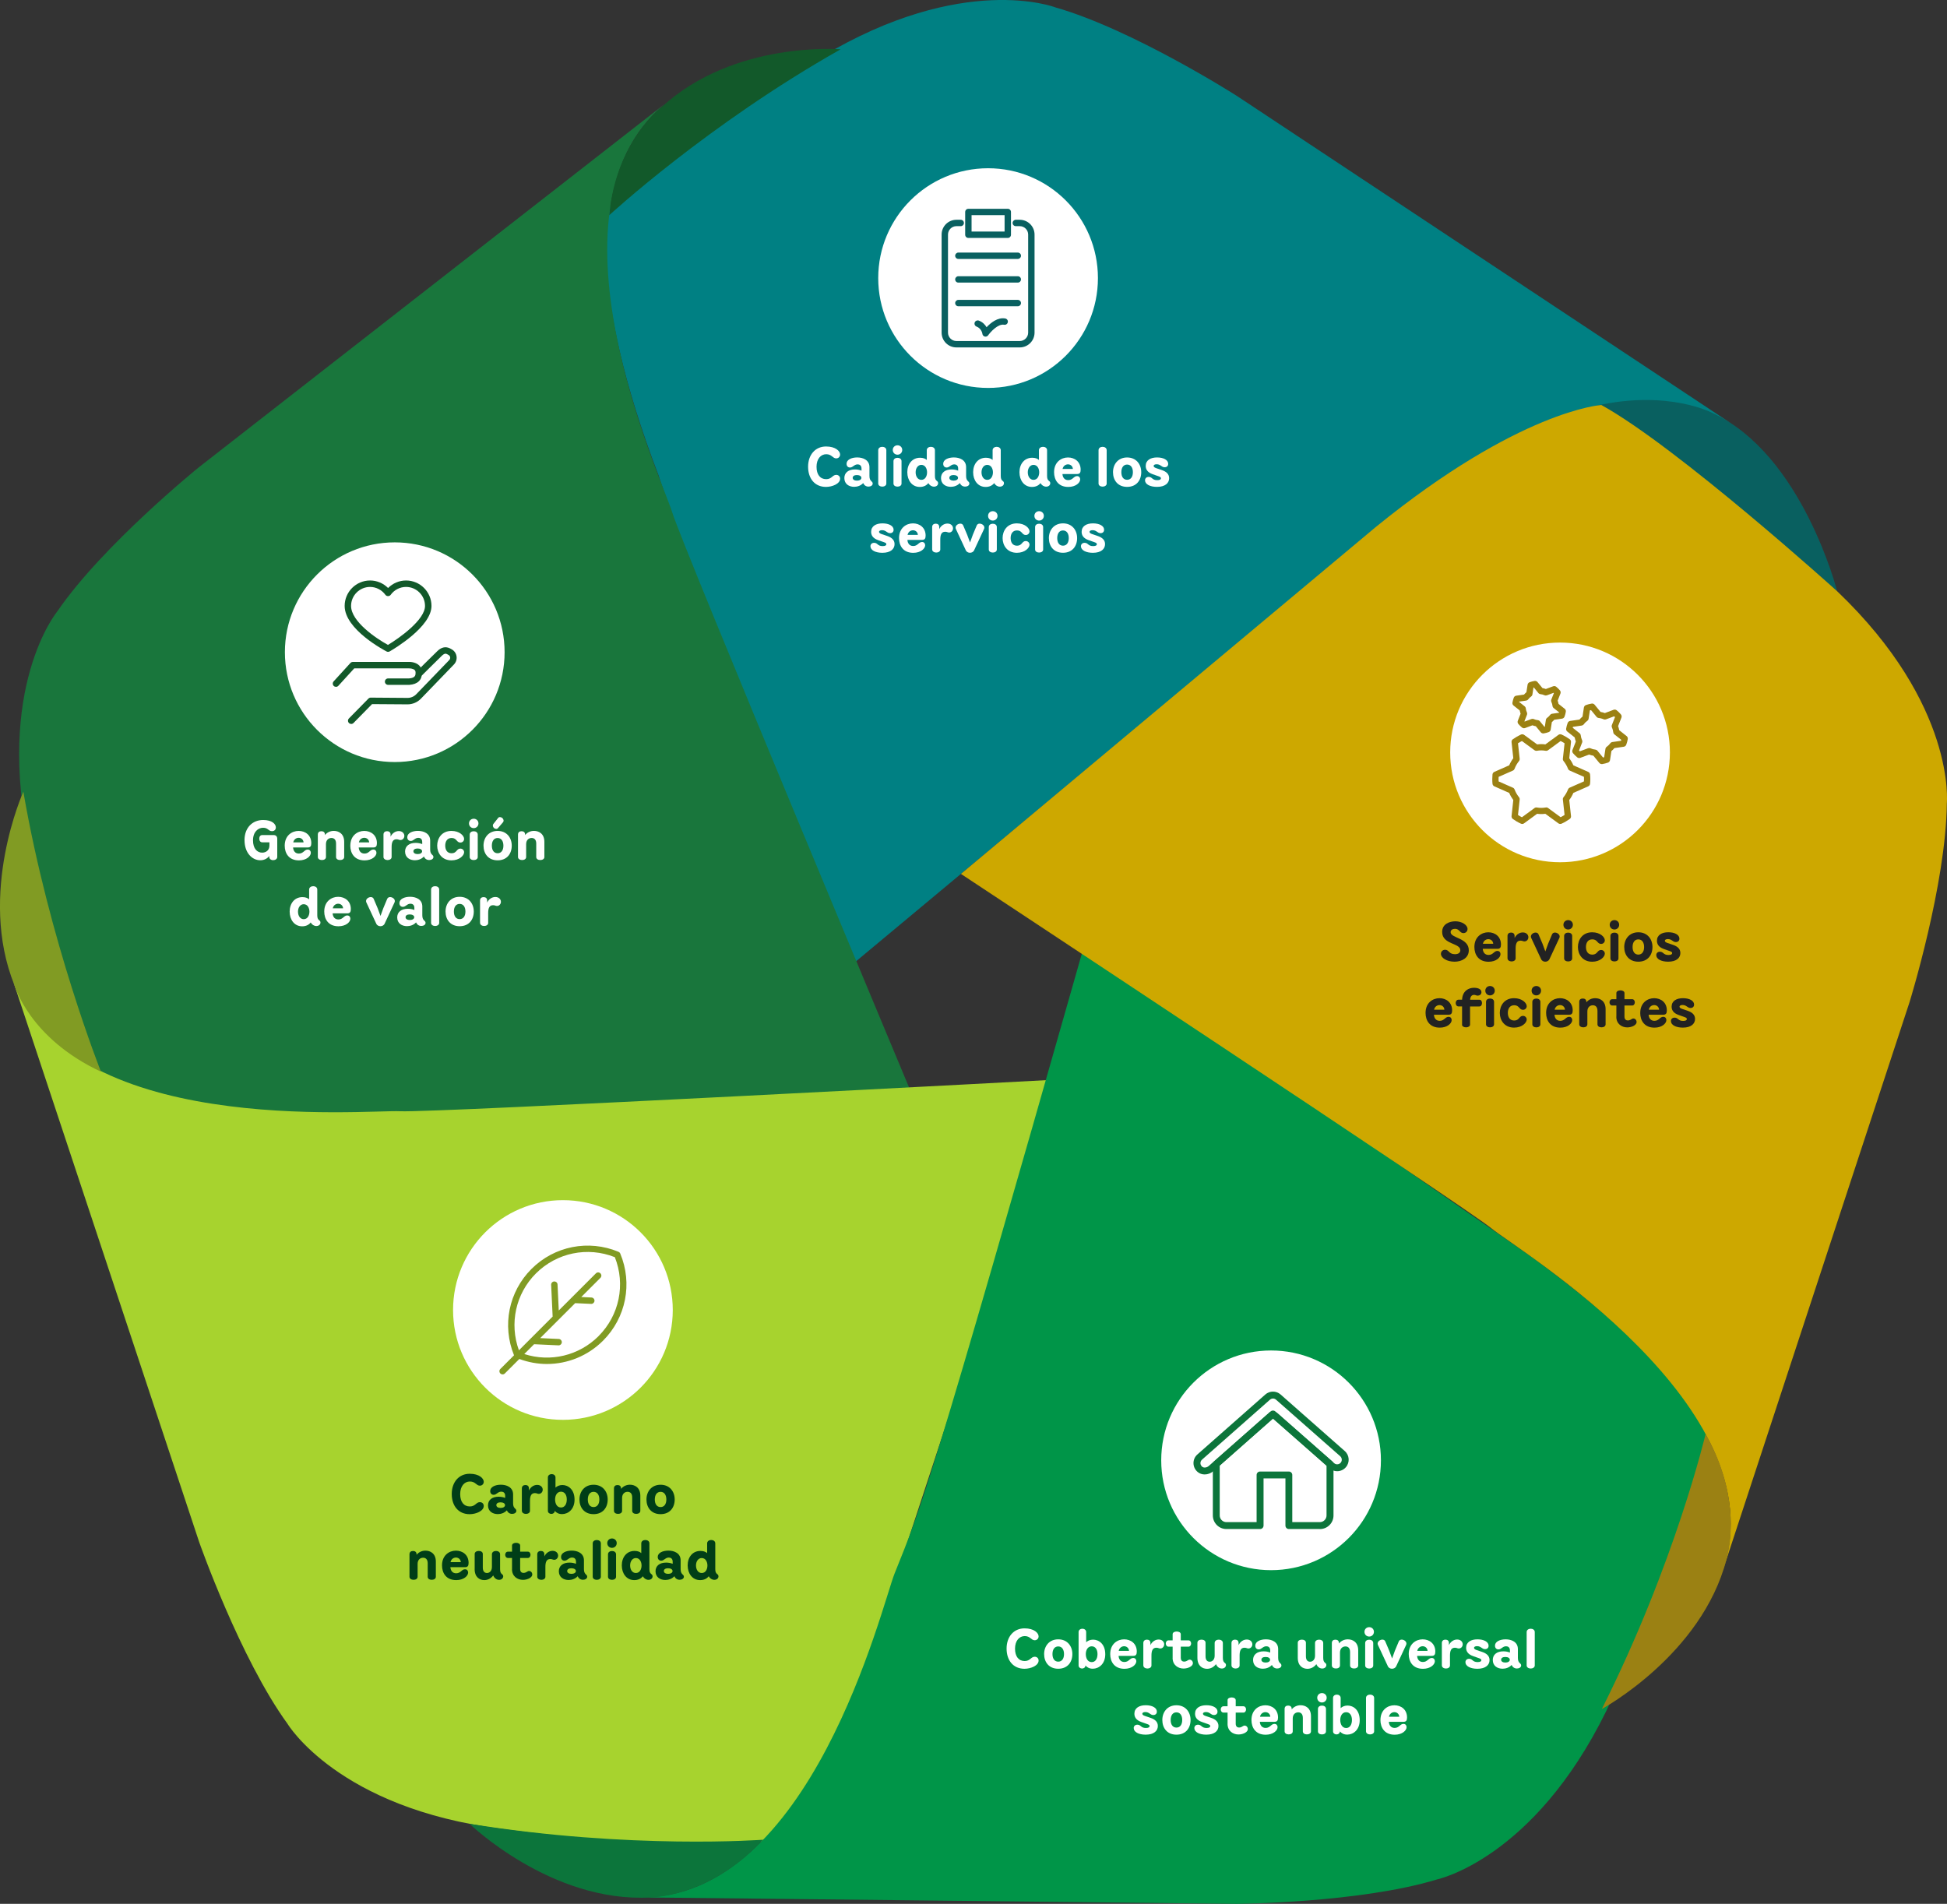 <?xml version="1.0" encoding="UTF-8"?>
<svg id="Capa_2" data-name="Capa 2" xmlns="http://www.w3.org/2000/svg" viewBox="0 0 634.34 620.33">
  <rect x="0" y="0" width="634.34" height="620.33" fill="#333333" stroke="none"/>
  <defs>
    <style>
      .cls-1 {
        fill: #009548;
      }

      .cls-2 {
        fill: #003e17;
      }

      .cls-3 {
        fill: #0c753b;
      }

      .cls-4 {
        fill: #008083;
      }

      .cls-5 {
        fill: #a7d32e;
      }

      .cls-6 {
        fill: #fff;
      }

      .cls-7 {
        fill: #819b23;
      }

      .cls-8 {
        fill: #12592a;
      }

      .cls-9 {
        fill: #096060;
      }

      .cls-10 {
        fill: #9b8113;
      }

      .cls-11 {
        fill: #19763c;
      }

      .cls-12 {
        fill: #cda800;
      }

      .cls-13 {
        fill: #222;
      }
    </style>
  </defs>
  <g id="Capa_1-2" data-name="Capa 1">
    <g>
      <g>
        <path class="cls-4" d="M565,138.62L402.99,31.26s-33.9-21.66-59.2-28.87c0,0-29.95-11.55-76.11,16.11,0,0-49.29,28.48-69.08,48.78,0,0-7.89,25.37,15.97,87.66,0,0,19.61,61.32,62.87,159.5,1.55-1.29,160.27-133.56,160.27-133.56,0,0,80.3-73.41,127.29-42.27Z"/>
        <path class="cls-9" d="M520.18,132.15s44.57,31.75,78.38,60.5c0,0-11.3-44.52-40.48-58,0,0-14.15-7.74-37.9-2.5Z"/>
      </g>
      <g>
        <path class="cls-11" d="M218.36,32.47l-153.57,119.78s-31.29,25.29-46.14,46.99c0,0-20.45,24.75-8.85,77.29,0,0,11.39,55.78,24.37,80.98,0,0,21.57,15.53,88.21,12.64l176.37-9.67s-76.61-183.08-79.76-193.61c-3.16-10.52-45.57-100.9-.62-134.41Z"/>
        <path class="cls-8" d="M198.51,70.11s32.23-29.72,75.37-54.04c0,0-34.68-2.94-58.33,18.83,0,0-14.92,11.16-17.04,35.21Z"/>
      </g>
      <g>
        <path class="cls-5" d="M3.57,317.56l61.31,184.86s13.32,37.96,28.79,59.24c0,0,16.46,27.56,69.84,34.27,0,0,56.37,7.98,84.46,4.21,0,0,21.86-15.1,41.5-78.85l55.72-169.57s-203.83,10.91-214.8,10.36c-10.97-.56-109.66,8.96-126.83-44.51Z"/>
        <path class="cls-7" d="M32.89,349.19s-16.85-42.42-25.28-91.22c0,0-14.99,33.15-2.91,63.01,0,0,4.79,17.3,28.19,28.21Z"/>
      </g>
      <g>
        <path class="cls-1" d="M208.11,618.22l194.75,2.11s40.23-.26,65.38-7.97c0,0,31.42-6.6,55.11-54.91,0,0,28.02-60.12,33.59-87.92,0,0-4.03-20.68-57.93-59.98l-145.83-101.32c-50.78,178.64-52.82,182.3-61.74,204.52-4.09,10.19-27.16,106.61-83.32,105.47Z"/>
        <path class="cls-3" d="M248.61,599.44s-43.08,3.26-95.62-5.18c0,0,26.56,25.71,58.72,24,0,0,19.34.21,36.9-18.82Z"/>
      </g>
      <g>
        <path class="cls-12" d="M561.37,511.52l60.78-185.03s11.89-38.43,12.13-64.73c0,0,3.19-31.95-35.72-69.11,0,0-52.02-47-76.84-60.69,0,0-26.63,1.63-73.56,39.82l-135.08,112.97s164.39,108.53,172.87,115.51c8.48,6.98,93.45,58.07,75.41,111.27Z"/>
        <path class="cls-10" d="M555.69,467.24s-9.89,42.05-33.8,89.6c0,0,32.53-17.56,40.6-48.74,0,0,6.04-18.38-6.81-40.85Z"/>
      </g>
      <g>
        <g>
          <path class="cls-6" d="M263.28,152.07c0-3.87,2.34-6.59,5.85-6.59,3.12,0,4.58,1.52,4.58,2.61,0,.7-.52,1.27-1.27,1.27-1.15,0-1.43-1.36-3.24-1.36s-3.17,1.54-3.17,4.1,1.2,4.03,3.15,4.03c1.81,0,2.04-1.4,3.26-1.4.68,0,1.27.45,1.27,1.24,0,1.66-2.56,2.68-4.6,2.68-3.62,0-5.83-2.68-5.83-6.59Z"/>
          <path class="cls-6" d="M275.09,155.79c0-1.83,1.4-2.83,3.44-2.83.73,0,1.47.12,2.15.39v-.68c0-1.07-.68-1.36-1.27-1.36-1.13,0-1.52,1.02-2.47,1.02-.68,0-1.13-.48-1.13-1.22,0-1.33,1.63-2.06,3.47-2.06s3.99.79,3.99,3.17v2.88c0,1.83,1.06,1.61,1.06,2.45,0,.66-.7,1-1.38,1-.82,0-1.41-.45-1.72-1.15-.79.86-1.92,1.22-2.95,1.22-1.63,0-3.19-.88-3.19-2.85ZM279.19,156.61c.79,0,1.45-.32,1.45-.91s-.66-.91-1.47-.91-1.36.32-1.36.91.61.91,1.38.91Z"/>
          <path class="cls-6" d="M286.13,157.56v-10.88c0-.73.66-1.09,1.32-1.09s1.32.36,1.32,1.09v10.88c0,.64-.66,1-1.32,1s-1.32-.36-1.32-1Z"/>
          <path class="cls-6" d="M292.41,145.09c.88,0,1.54.66,1.54,1.52s-.66,1.54-1.54,1.54-1.54-.66-1.54-1.54.68-1.52,1.54-1.52ZM291.1,157.56v-7.3c0-.73.63-1.09,1.31-1.09s1.31.36,1.31,1.09v7.3c0,.66-.63,1-1.31,1s-1.31-.34-1.31-1Z"/>
          <path class="cls-6" d="M295.6,153.91c0-2.74,1.61-4.76,4.17-4.76,1.06,0,1.74.32,2.18.72v-3.19c0-.72.68-1.09,1.33-1.09.68,0,1.32.38,1.32,1.09v8.43c0,1.84,1.04,1.36,1.04,2.33,0,.68-.59,1.13-1.34,1.13s-1.45-.45-1.84-1.16c-.63.81-1.58,1.25-2.79,1.25-2.58,0-4.06-2.22-4.06-4.74ZM300.18,156.35c1.31,0,1.86-1.29,1.86-2.45s-.57-2.43-1.86-2.43c-1.07,0-1.86,1-1.86,2.43s.77,2.45,1.86,2.45Z"/>
          <path class="cls-6" d="M306.58,155.79c0-1.83,1.4-2.83,3.44-2.83.73,0,1.47.12,2.15.39v-.68c0-1.07-.68-1.36-1.27-1.36-1.13,0-1.52,1.02-2.47,1.02-.68,0-1.13-.48-1.13-1.22,0-1.33,1.63-2.06,3.47-2.06s3.99.79,3.99,3.17v2.88c0,1.83,1.06,1.61,1.06,2.45,0,.66-.7,1-1.38,1-.82,0-1.41-.45-1.72-1.15-.79.86-1.92,1.22-2.95,1.22-1.63,0-3.19-.88-3.19-2.85ZM310.68,156.61c.79,0,1.45-.32,1.45-.91s-.66-.91-1.47-.91-1.36.32-1.36.91.61.91,1.38.91Z"/>
          <path class="cls-6" d="M317.05,153.91c0-2.74,1.61-4.76,4.17-4.76,1.06,0,1.74.32,2.18.72v-3.19c0-.72.68-1.09,1.32-1.09.68,0,1.33.38,1.33,1.09v8.43c0,1.84,1.04,1.36,1.04,2.33,0,.68-.59,1.13-1.34,1.13s-1.45-.45-1.84-1.16c-.63.81-1.58,1.25-2.79,1.25-2.58,0-4.06-2.22-4.06-4.74ZM321.64,156.35c1.31,0,1.86-1.29,1.86-2.45s-.57-2.43-1.86-2.43c-1.07,0-1.86,1-1.86,2.43s.77,2.45,1.86,2.45Z"/>
          <path class="cls-6" d="M332.14,153.91c0-2.74,1.61-4.76,4.17-4.76,1.06,0,1.74.32,2.18.72v-3.19c0-.72.68-1.09,1.33-1.09.68,0,1.32.38,1.32,1.09v8.43c0,1.84,1.04,1.36,1.04,2.33,0,.68-.59,1.13-1.34,1.13s-1.45-.45-1.84-1.16c-.63.81-1.58,1.25-2.79,1.25-2.58,0-4.06-2.22-4.06-4.74ZM336.72,156.35c1.31,0,1.86-1.29,1.86-2.45s-.57-2.43-1.86-2.43c-1.07,0-1.86,1-1.86,2.43s.77,2.45,1.86,2.45Z"/>
          <path class="cls-6" d="M343.42,153.86c0-3.29,2.34-4.8,4.53-4.8s4.13,1.38,4.13,3.99c0,.95-.29,1.4-1.15,1.4h-4.78c.07,1.06.63,1.99,1.88,1.99,1.52,0,1.77-1.31,2.88-1.31.72,0,1.02.54,1.02,1.06,0,1.11-1.45,2.47-3.88,2.47-3.26,0-4.63-2.29-4.63-4.8ZM349.55,152.8c-.07-.97-.81-1.5-1.59-1.5s-1.56.5-1.77,1.5h3.37Z"/>
          <path class="cls-6" d="M357.91,157.56v-10.88c0-.73.66-1.09,1.32-1.09s1.33.36,1.33,1.09v10.88c0,.64-.66,1-1.33,1s-1.32-.36-1.32-1Z"/>
          <path class="cls-6" d="M362.62,153.86c0-2.61,1.67-4.8,4.6-4.8s4.6,2.18,4.6,4.8-1.56,4.78-4.6,4.78-4.6-2.17-4.6-4.78ZM367.22,156.33c1.2,0,1.88-.98,1.88-2.47s-.68-2.49-1.88-2.49-1.88.98-1.88,2.49.68,2.47,1.88,2.47Z"/>
          <path class="cls-6" d="M373.05,156.54c0-.7.48-1.15,1.2-1.15,1.2,0,1.06,1.07,2.79,1.07.91,0,1.2-.3,1.2-.61s-.25-.48-.77-.66l-1.88-.66c-1.92-.66-2.31-1.79-2.31-2.72,0-1.86,1.58-2.76,3.69-2.76s3.63.82,3.63,2.08c0,.7-.46,1.11-1.16,1.11-1.04,0-1.27-.97-2.6-.97-.57,0-.98.2-.98.55,0,.29.25.52.84.72l1.74.59c1.56.52,2.47,1.34,2.47,2.68,0,1.56-1.25,2.83-3.97,2.83-2.26,0-3.88-.86-3.88-2.11Z"/>
          <path class="cls-6" d="M283.59,178.02c0-.7.48-1.15,1.2-1.15,1.2,0,1.06,1.07,2.79,1.07.91,0,1.2-.3,1.2-.61s-.25-.48-.77-.66l-1.88-.66c-1.92-.66-2.31-1.79-2.31-2.72,0-1.86,1.58-2.76,3.69-2.76s3.63.82,3.63,2.08c0,.7-.46,1.11-1.16,1.11-1.04,0-1.27-.97-2.6-.97-.57,0-.98.2-.98.55,0,.29.25.52.84.72l1.74.59c1.56.52,2.47,1.34,2.47,2.68,0,1.56-1.25,2.83-3.97,2.83-2.26,0-3.88-.86-3.88-2.11Z"/>
          <path class="cls-6" d="M292.91,175.33c0-3.29,2.34-4.8,4.53-4.8s4.13,1.38,4.13,3.99c0,.95-.29,1.4-1.15,1.4h-4.78c.07,1.06.63,1.99,1.88,1.99,1.52,0,1.77-1.31,2.88-1.31.72,0,1.02.54,1.02,1.06,0,1.11-1.45,2.47-3.88,2.47-3.26,0-4.63-2.29-4.63-4.8ZM299.05,174.28c-.07-.97-.81-1.5-1.59-1.5s-1.56.5-1.77,1.5h3.37Z"/>
          <path class="cls-6" d="M303.7,179.04v-7.32c0-.73.52-1.09,1.16-1.09.68,0,1.15.36,1.15,1.09v.68c.57-1.15,1.59-1.81,2.68-1.81,1.15,0,1.81.75,1.81,1.56,0,.7-.5,1.36-1.29,1.36-.45,0-.63-.25-1.27-.25-1.31,0-1.59,1.15-1.59,2.59v3.19c0,.64-.64,1-1.32,1-.64,0-1.32-.36-1.32-1Z"/>
          <path class="cls-6" d="M314.64,179.25l-3.2-6.87c-.07-.16-.11-.32-.11-.47,0-.73.82-1.29,1.54-1.29.41,0,.79.18.95.59l1.29,3.04.93,2.51.91-2.51,1.27-3.04c.16-.39.54-.59.93-.59.75,0,1.56.55,1.56,1.29,0,.16-.04.3-.11.47l-3.2,6.87c-.27.61-.84.86-1.38.86s-1.11-.25-1.38-.86Z"/>
          <path class="cls-6" d="M323.46,166.56c.88,0,1.54.66,1.54,1.52s-.66,1.54-1.54,1.54-1.54-.66-1.54-1.54.68-1.52,1.54-1.52ZM322.15,179.04v-7.3c0-.73.63-1.09,1.31-1.09s1.31.36,1.31,1.09v7.3c0,.66-.63,1-1.31,1s-1.31-.34-1.31-1Z"/>
          <path class="cls-6" d="M326.65,175.33c0-2.4,1.5-4.8,4.65-4.8,2.59,0,4.12,1.54,4.12,2.61,0,.61-.48,1.18-1.22,1.18-1.27,0-1.15-1.49-2.85-1.49-1.52,0-2.08,1.22-2.08,2.49s.55,2.49,2.08,2.49c1.7,0,1.58-1.52,2.85-1.52.73,0,1.22.59,1.22,1.18,0,1.07-1.52,2.65-4.12,2.65-3.15,0-4.65-2.4-4.65-4.8Z"/>
          <path class="cls-6" d="M338.55,166.56c.88,0,1.54.66,1.54,1.52s-.66,1.54-1.54,1.54-1.54-.66-1.54-1.54.68-1.52,1.54-1.52ZM337.24,179.04v-7.3c0-.73.63-1.09,1.31-1.09s1.31.36,1.31,1.09v7.3c0,.66-.63,1-1.31,1s-1.31-.34-1.31-1Z"/>
          <path class="cls-6" d="M341.73,175.33c0-2.61,1.67-4.8,4.6-4.8s4.6,2.18,4.6,4.8-1.56,4.78-4.6,4.78-4.6-2.17-4.6-4.78ZM346.33,177.8c1.2,0,1.88-.98,1.88-2.47s-.68-2.49-1.88-2.49-1.88.98-1.88,2.49.68,2.47,1.88,2.47Z"/>
          <path class="cls-6" d="M352.17,178.02c0-.7.48-1.15,1.2-1.15,1.2,0,1.06,1.07,2.79,1.07.91,0,1.2-.3,1.2-.61s-.25-.48-.77-.66l-1.88-.66c-1.92-.66-2.31-1.79-2.31-2.72,0-1.86,1.58-2.76,3.69-2.76s3.63.82,3.63,2.08c0,.7-.46,1.11-1.16,1.11-1.04,0-1.27-.97-2.6-.97-.57,0-.98.2-.98.55,0,.29.25.52.84.72l1.74.59c1.56.52,2.47,1.34,2.47,2.68,0,1.56-1.25,2.83-3.97,2.83-2.26,0-3.88-.86-3.88-2.11Z"/>
        </g>
        <g>
          <circle class="cls-6" cx="321.92" cy="90.61" r="35.79"/>
          <g>
            <path class="cls-9" d="M332.24,113.2h-20.64c-2.66,0-4.82-2.16-4.82-4.82v-31.95c0-2.66,2.16-4.82,4.82-4.82h1.41c.58,0,1.04.47,1.04,1.04s-.47,1.04-1.04,1.04h-1.41c-1.51,0-2.74,1.23-2.74,2.74v31.95c0,1.51,1.23,2.74,2.74,2.74h20.64c1.51,0,2.74-1.23,2.74-2.74v-31.95c0-1.51-1.23-2.74-2.74-2.74h-1.29c-.58,0-1.04-.47-1.04-1.04s.47-1.04,1.04-1.04h1.29c2.66,0,4.82,2.16,4.82,4.82v31.95c0,2.66-2.16,4.82-4.82,4.82Z"/>
            <g>
              <path class="cls-9" d="M328.34,77.53h-12.84c-.58,0-1.04-.47-1.04-1.04v-7.42c0-.58.47-1.04,1.04-1.04h12.84c.58,0,1.04.47,1.04,1.04v7.42c0,.58-.47,1.04-1.04,1.04ZM316.54,75.44h10.76v-5.34h-10.76v5.34Z"/>
              <path class="cls-9" d="M322.37,69.08c0,.25-.2.45-.45.45s-.45-.2-.45-.45.2-.45.45-.45.45.2.45.45Z"/>
            </g>
            <path class="cls-9" d="M331.6,84.37h-19.36c-.58,0-1.04-.47-1.04-1.04s.47-1.04,1.04-1.04h19.36c.58,0,1.04.47,1.04,1.04s-.47,1.04-1.04,1.04Z"/>
            <path class="cls-9" d="M331.6,92.08h-19.36c-.58,0-1.04-.47-1.04-1.04s.47-1.04,1.04-1.04h19.36c.58,0,1.04.47,1.04,1.04s-.47,1.04-1.04,1.04Z"/>
            <path class="cls-9" d="M331.6,99.79h-19.36c-.58,0-1.04-.47-1.04-1.04s.47-1.04,1.04-1.04h19.36c.58,0,1.04.47,1.04,1.04s-.47,1.04-1.04,1.04Z"/>
            <path class="cls-9" d="M321.1,109.69c-.08,0-.17-.01-.25-.03-.41-.1-.73-.45-.78-.87,0-.07-.28-1.77-1.9-2.38-.54-.2-.81-.8-.61-1.34.21-.54.8-.8,1.34-.61,1.28.48,2.06,1.35,2.53,2.16,1.34-1.43,3.63-3.31,6.09-2.85.57.11.94.65.83,1.21-.11.57-.64.94-1.21.83-1.99-.36-4.43,2.36-5.2,3.44-.2.28-.52.44-.85.44Z"/>
          </g>
        </g>
      </g>
      <g>
        <g>
          <path class="cls-13" d="M469.46,310.79c0-.79.61-1.33,1.38-1.33,1.27,0,1.2,1.45,3.17,1.45,1.15,0,1.77-.5,1.77-1.31,0-2.4-5.92-1.79-5.92-5.94,0-2.54,2.29-3.47,4.33-3.47s3.94,1.15,3.94,2.51c0,.73-.55,1.34-1.34,1.34-1.22,0-1.27-1.4-2.74-1.4-.72,0-1.43.34-1.43,1.09,0,2,5.92,1.81,5.92,5.91,0,2.56-2.4,3.71-4.62,3.71-2.56,0-4.46-1.24-4.46-2.56Z"/>
          <path class="cls-13" d="M480.36,308.57c0-3.29,2.34-4.8,4.53-4.8s4.13,1.38,4.13,3.99c0,.95-.29,1.4-1.15,1.4h-4.78c.07,1.06.63,1.99,1.88,1.99,1.52,0,1.77-1.31,2.88-1.31.72,0,1.02.54,1.02,1.06,0,1.11-1.45,2.47-3.88,2.47-3.26,0-4.63-2.29-4.63-4.8ZM486.5,307.51c-.07-.97-.81-1.5-1.59-1.5s-1.56.5-1.77,1.5h3.37Z"/>
          <path class="cls-13" d="M491.15,312.27v-7.32c0-.73.52-1.09,1.16-1.09.68,0,1.15.36,1.15,1.09v.68c.57-1.15,1.59-1.81,2.68-1.81,1.15,0,1.81.75,1.81,1.56,0,.7-.5,1.36-1.29,1.36-.45,0-.63-.25-1.27-.25-1.31,0-1.59,1.15-1.59,2.59v3.19c0,.64-.64,1-1.32,1-.64,0-1.32-.36-1.32-1Z"/>
          <path class="cls-13" d="M502.08,312.49l-3.2-6.87c-.07-.16-.11-.32-.11-.47,0-.73.82-1.29,1.54-1.29.41,0,.79.18.95.59l1.29,3.04.93,2.51.91-2.51,1.27-3.04c.16-.39.54-.59.93-.59.75,0,1.56.55,1.56,1.29,0,.16-.04.3-.11.47l-3.2,6.87c-.27.61-.84.86-1.38.86s-1.11-.25-1.38-.86Z"/>
          <path class="cls-13" d="M510.91,299.8c.88,0,1.54.66,1.54,1.52s-.66,1.54-1.54,1.54-1.54-.66-1.54-1.54.68-1.52,1.54-1.52ZM509.6,312.27v-7.3c0-.73.63-1.09,1.31-1.09s1.31.36,1.31,1.09v7.3c0,.66-.63,1-1.31,1s-1.31-.34-1.31-1Z"/>
          <path class="cls-13" d="M514.09,308.57c0-2.4,1.5-4.8,4.65-4.8,2.59,0,4.12,1.54,4.12,2.61,0,.61-.48,1.18-1.22,1.18-1.27,0-1.15-1.49-2.85-1.49-1.52,0-2.08,1.22-2.08,2.49s.55,2.49,2.08,2.49c1.7,0,1.58-1.52,2.85-1.52.73,0,1.22.59,1.22,1.18,0,1.07-1.52,2.65-4.12,2.65-3.15,0-4.65-2.4-4.65-4.8Z"/>
          <path class="cls-13" d="M525.99,299.8c.88,0,1.54.66,1.54,1.52s-.66,1.54-1.54,1.54-1.54-.66-1.54-1.54.68-1.52,1.54-1.52ZM524.68,312.27v-7.3c0-.73.63-1.09,1.31-1.09s1.31.36,1.31,1.09v7.3c0,.66-.63,1-1.31,1s-1.31-.34-1.31-1Z"/>
          <path class="cls-13" d="M529.18,308.57c0-2.61,1.67-4.8,4.6-4.8s4.6,2.18,4.6,4.8-1.56,4.78-4.6,4.78-4.6-2.17-4.6-4.78ZM533.78,311.04c1.2,0,1.88-.98,1.88-2.47s-.68-2.49-1.88-2.49-1.88.98-1.88,2.49.68,2.47,1.88,2.47Z"/>
          <path class="cls-13" d="M539.61,311.25c0-.7.48-1.15,1.2-1.15,1.2,0,1.06,1.07,2.79,1.07.91,0,1.2-.3,1.2-.61s-.25-.48-.77-.66l-1.88-.66c-1.92-.66-2.31-1.79-2.31-2.72,0-1.86,1.58-2.76,3.69-2.76s3.63.82,3.63,2.08c0,.7-.46,1.11-1.16,1.11-1.04,0-1.27-.97-2.6-.97-.57,0-.98.2-.98.55,0,.29.25.52.84.72l1.74.59c1.56.52,2.47,1.34,2.47,2.68,0,1.56-1.25,2.83-3.97,2.83-2.26,0-3.88-.86-3.88-2.11Z"/>
          <path class="cls-13" d="M464.45,330.04c0-3.29,2.34-4.8,4.53-4.8s4.13,1.38,4.13,3.99c0,.95-.29,1.4-1.15,1.4h-4.78c.07,1.06.63,1.99,1.88,1.99,1.52,0,1.77-1.31,2.88-1.31.72,0,1.02.54,1.02,1.06,0,1.11-1.45,2.47-3.88,2.47-3.26,0-4.63-2.29-4.63-4.8ZM470.59,328.99c-.07-.97-.81-1.5-1.59-1.5s-1.56.5-1.77,1.5h3.37Z"/>
          <path class="cls-13" d="M476.35,333.84v-5.91h-1.15c-.61,0-.93-.55-.93-1.11s.32-1.09.93-1.09h1.15c.13-2.88,2.15-3.88,3.88-3.88,1.43,0,2.43.5,2.43,1.43,0,.75-.63,1.13-1.22,1.13-.5,0-.73-.25-1.18-.25-.5,0-1.2.25-1.29,1.58h2.99c.61,0,.88.54.88,1.09s-.27,1.11-.88,1.11h-3.01v5.91c0,.59-.66.89-1.31.89s-1.31-.3-1.31-.89ZM485.46,321.27c.88,0,1.54.66,1.54,1.52s-.66,1.54-1.54,1.54-1.54-.66-1.54-1.54.68-1.52,1.54-1.52ZM484.15,326.44c0-.73.63-1.09,1.31-1.09s1.31.36,1.31,1.09v7.3c0,.66-.63,1-1.31,1s-1.31-.34-1.31-1v-7.3Z"/>
          <path class="cls-13" d="M488.64,330.04c0-2.4,1.5-4.8,4.65-4.8,2.6,0,4.12,1.54,4.12,2.61,0,.61-.48,1.18-1.22,1.18-1.27,0-1.15-1.49-2.85-1.49-1.52,0-2.08,1.22-2.08,2.49s.55,2.49,2.08,2.49c1.7,0,1.58-1.52,2.85-1.52.73,0,1.22.59,1.22,1.18,0,1.07-1.52,2.65-4.12,2.65-3.15,0-4.65-2.4-4.65-4.8Z"/>
          <path class="cls-13" d="M500.54,321.27c.88,0,1.54.66,1.54,1.52s-.66,1.54-1.54,1.54-1.54-.66-1.54-1.54.68-1.52,1.54-1.52ZM499.24,333.75v-7.3c0-.73.63-1.09,1.31-1.09s1.31.36,1.31,1.09v7.3c0,.66-.63,1-1.31,1s-1.31-.34-1.31-1Z"/>
          <path class="cls-13" d="M503.73,330.04c0-3.29,2.34-4.8,4.53-4.8s4.13,1.38,4.13,3.99c0,.95-.29,1.4-1.15,1.4h-4.78c.07,1.06.63,1.99,1.88,1.99,1.52,0,1.77-1.31,2.88-1.31.72,0,1.02.54,1.02,1.06,0,1.11-1.45,2.47-3.88,2.47-3.26,0-4.63-2.29-4.63-4.8ZM509.87,328.99c-.07-.97-.81-1.5-1.59-1.5s-1.56.5-1.77,1.5h3.37Z"/>
          <path class="cls-13" d="M520.46,333.75v-4.37c0-1.36-.7-1.83-1.5-1.83-.93,0-1.79.64-1.79,2v4.19c0,.66-.61,1-1.31,1s-1.34-.34-1.34-1v-7.3c0-.73.46-1.09,1.16-1.09s1.15.36,1.15,1.09v.16c.72-.89,1.77-1.36,2.9-1.36,1.56,0,3.38.89,3.38,3.58v4.92c0,.66-.63,1-1.34,1s-1.31-.34-1.31-1Z"/>
          <path class="cls-13" d="M526.62,331.28v-3.65h-1.33c-.61,0-.91-.55-.91-1.04s.3-1.02.91-1.02h1.33v-2c0-.59.66-.88,1.32-.88s1.32.29,1.32.88v2h2.51c.57,0,.86.54.86,1.02s-.29,1.04-.86,1.04h-2.51v3.62c0,1,.61,1.25,1.11,1.25.61,0,1.07-.36,1.36-.52.14-.09.29-.12.43-.12.36,0,.7.2.91.57.09.18.14.38.14.57,0,.34-.18.72-.63,1.04-.72.54-1.7.72-2.42.72-1.77,0-3.56-1.13-3.56-3.47Z"/>
          <path class="cls-13" d="M534.4,330.04c0-3.29,2.34-4.8,4.53-4.8s4.13,1.38,4.13,3.99c0,.95-.29,1.4-1.15,1.4h-4.78c.07,1.06.63,1.99,1.88,1.99,1.52,0,1.77-1.31,2.88-1.31.72,0,1.02.54,1.02,1.06,0,1.11-1.45,2.47-3.88,2.47-3.26,0-4.64-2.29-4.64-4.8ZM540.54,328.99c-.07-.97-.81-1.5-1.59-1.5s-1.56.5-1.77,1.5h3.37Z"/>
          <path class="cls-13" d="M544.39,332.73c0-.7.48-1.15,1.2-1.15,1.2,0,1.06,1.07,2.79,1.07.91,0,1.2-.3,1.2-.61s-.25-.48-.77-.66l-1.88-.66c-1.92-.66-2.31-1.79-2.31-2.72,0-1.86,1.58-2.76,3.69-2.76s3.63.82,3.63,2.08c0,.7-.46,1.11-1.16,1.11-1.04,0-1.27-.97-2.6-.97-.57,0-.98.2-.98.55,0,.29.25.52.84.72l1.74.59c1.56.52,2.47,1.34,2.47,2.68,0,1.56-1.25,2.83-3.97,2.83-2.26,0-3.88-.86-3.88-2.11Z"/>
        </g>
        <g>
          <circle class="cls-6" cx="508.27" cy="245.16" r="35.79"/>
          <g>
            <path class="cls-10" d="M495.96,268.47c-.14,0-.29-.03-.43-.09-.93-.42-1.82-.94-2.64-1.53-.3-.21-.46-.58-.42-.94l.57-5.23c-.53-.72-.99-1.5-1.34-2.33l-4.83-2.13c-.34-.15-.57-.47-.61-.84-.05-.5-.07-1.01-.07-1.52s.03-1.02.07-1.52c.04-.37.27-.69.61-.84l4.83-2.13c.36-.84.81-1.62,1.34-2.33l-.57-5.23c-.04-.37.12-.73.42-.94.83-.59,1.72-1.11,2.64-1.53.33-.15.73-.11,1.03.1l4.25,3.11c.95-.12,1.74-.12,2.68,0l4.25-3.11c.3-.22.69-.26,1.03-.1.93.42,1.82.94,2.65,1.53.3.21.46.58.42.94l-.57,5.23c.53.72.98,1.5,1.34,2.33l4.83,2.13c.34.15.57.47.61.84.05.5.08,1.01.08,1.52s-.03,1.02-.08,1.52c-.04.37-.27.69-.61.84l-4.83,2.13c-.36.83-.81,1.62-1.34,2.33l.57,5.23c.04.37-.12.73-.42.94-.83.59-1.72,1.11-2.65,1.53-.33.15-.73.11-1.03-.1l-4.26-3.12c-.96.12-1.73.12-2.68,0l-4.26,3.12c-.18.13-.39.2-.6.2ZM503.77,263.07c.22,0,.43.07.6.2l4.09,3c.44-.22.87-.47,1.28-.74l-.55-5.03c-.03-.27.05-.54.22-.75.61-.75,1.1-1.61,1.46-2.53.1-.25.29-.46.54-.57l4.65-2.05c.02-.24.02-.49.02-.74s0-.49-.02-.74l-4.65-2.05c-.25-.11-.44-.31-.54-.57-.36-.93-.85-1.78-1.46-2.53-.17-.21-.25-.48-.22-.75l.55-5.03c-.41-.27-.84-.52-1.28-.74l-4.1,3c-.22.16-.49.23-.76.18-1.07-.17-1.83-.17-2.9,0-.27.04-.54-.03-.76-.18l-4.09-3c-.44.22-.87.47-1.28.74l.55,5.03c.03.27-.05.54-.22.76-.61.75-1.1,1.6-1.45,2.53-.1.25-.29.46-.54.57l-4.65,2.05c-.01.24-.02.49-.02.74s0,.49.02.74l4.65,2.05c.25.11.44.31.54.57.36.93.85,1.78,1.45,2.53.17.21.25.48.22.76l-.55,5.03c.41.27.84.52,1.28.74l4.09-3c.22-.16.49-.23.76-.18,1.1.17,1.81.17,2.91,0,.05,0,.11-.01.16-.01Z"/>
            <path class="cls-10" d="M521.86,248.96c-.3,0-.59-.13-.79-.37l-1.94-2.36c-.23-.04-.47-.09-.71-.15-.24-.06-.46-.14-.68-.22l-2.87,1.07c-.34.13-.72.06-1-.16-.5-.41-.97-.87-1.38-1.36-.24-.29-.3-.68-.17-1.03l1.09-2.77c-.16-.43-.29-.88-.37-1.34l-2.41-1.91c-.29-.23-.44-.6-.37-.97.05-.31.11-.62.2-.93.08-.31.18-.61.29-.9.13-.35.44-.6.81-.66l3.04-.44c.3-.36.63-.68.99-.97l.45-2.95c.06-.37.31-.68.66-.81.61-.22,1.24-.38,1.88-.48.35-.06.72.08.95.36l1.94,2.36c.24.04.47.09.71.15.23.06.46.14.68.22l2.86-1.07c.34-.13.72-.06,1,.16.5.4.97.86,1.38,1.36.24.29.3.68.17,1.03l-1.09,2.77c.17.43.29.88.37,1.34l2.41,1.91c.29.23.44.61.37.98-.05.31-.12.62-.2.93-.08.31-.18.61-.29.9-.13.35-.44.6-.81.66l-3.04.44c-.3.36-.63.68-.99.97l-.45,2.95c-.06.37-.31.68-.66.81-.61.22-1.24.38-1.88.48-.05,0-.11.01-.16.01ZM523.55,247.51h.02-.02ZM517.76,243.73c.14,0,.28.03.41.08.25.11.51.21.79.29.27.07.55.12.82.15.26.03.51.16.68.37l1.81,2.2c.12-.03.25-.06.37-.09l.42-2.73c.04-.27.19-.52.42-.68.44-.31.83-.69,1.16-1.14.16-.22.41-.36.68-.4l2.82-.41s.03-.1.04-.15c.01-.05.03-.11.04-.16l-2.23-1.77c-.21-.17-.35-.42-.38-.69-.06-.55-.21-1.08-.43-1.57-.12-.25-.12-.54-.02-.8l1.01-2.57c-.09-.09-.18-.18-.27-.27l-2.67,1c-.25.09-.53.08-.77-.02-.25-.11-.51-.21-.78-.28-.28-.08-.55-.12-.83-.15-.26-.03-.51-.16-.68-.37l-1.81-2.2c-.12.03-.25.06-.37.09l-.42,2.73c-.04.27-.19.52-.42.68-.44.31-.83.69-1.16,1.14-.16.22-.41.36-.68.4l-2.82.41s-.03.1-.05.15c-.01.05-.03.1-.04.16l2.23,1.77c.21.17.35.42.38.69.06.55.21,1.08.43,1.57.12.25.12.54.02.8l-1.01,2.57c.09.09.18.18.27.27l2.67-1c.12-.04.24-.06.36-.06Z"/>
            <path class="cls-10" d="M502.78,238.97c-.3,0-.59-.13-.79-.37l-1.62-1.97c-.18-.03-.37-.07-.55-.12-.19-.05-.37-.11-.55-.18l-2.39.89c-.34.13-.73.06-1.01-.17-.44-.36-.84-.75-1.19-1.17-.24-.29-.31-.68-.17-1.03l.91-2.31c-.13-.34-.22-.7-.29-1.06l-2-1.59c-.29-.23-.44-.6-.37-.97.05-.27.1-.54.18-.81.07-.26.16-.52.25-.78.13-.35.44-.6.81-.65l2.53-.36c.24-.28.5-.54.78-.77l.38-2.45c.06-.37.31-.68.66-.81.52-.19,1.07-.33,1.62-.42.36-.05.72.08.95.36l1.62,1.97c.19.03.37.07.56.12s.37.11.54.18l2.39-.89c.34-.13.72-.06,1,.16.44.36.84.75,1.2,1.18.24.29.3.68.17,1.03l-.91,2.31c.13.34.22.69.29,1.06l2,1.59c.29.23.44.6.37.97-.05.27-.1.54-.17.81-.07.27-.16.53-.25.78-.13.35-.44.61-.82.66l-2.53.36c-.24.28-.5.54-.78.77l-.38,2.45c-.06.37-.31.68-.66.81-.52.19-1.07.33-1.63.42-.05,0-.11.01-.16.01ZM504.22,237.58h.02-.02ZM499.29,234.21c.14,0,.28.03.42.09.21.09.42.17.65.23.22.06.45.09.67.12.27.03.51.16.68.37l1.48,1.81s.08-.02.12-.03l.34-2.23c.04-.27.19-.52.42-.68.36-.26.68-.57.95-.93.16-.22.41-.36.68-.4l2.31-.33s0-.02,0-.03c0-.01,0-.03.01-.04l-1.83-1.45c-.21-.17-.35-.42-.38-.69-.05-.45-.17-.88-.36-1.29-.12-.25-.12-.54-.02-.8l.83-2.1s-.06-.06-.09-.09l-2.19.82c-.25.09-.53.08-.77-.02-.21-.09-.42-.17-.65-.24-.23-.06-.45-.1-.68-.12-.26-.03-.51-.16-.67-.37l-1.48-1.81s-.08.02-.12.03l-.34,2.23c-.04.27-.19.52-.42.68-.36.26-.68.57-.96.94-.16.22-.41.36-.67.4l-2.31.33s0,.02,0,.03c0,.01,0,.02-.01.04l1.83,1.45c.21.17.35.42.38.69.05.45.17.88.36,1.29.11.25.12.54.02.8l-.82,2.1s.06.06.09.09l2.19-.82c.12-.04.24-.06.36-.06Z"/>
          </g>
        </g>
      </g>
      <g>
        <g>
          <path class="cls-6" d="M327.95,537.16c0-3.87,2.34-6.59,5.85-6.59,3.12,0,4.58,1.52,4.58,2.61,0,.7-.52,1.27-1.27,1.27-1.15,0-1.43-1.36-3.24-1.36s-3.17,1.54-3.17,4.1,1.2,4.03,3.15,4.03c1.81,0,2.04-1.4,3.26-1.4.68,0,1.27.45,1.27,1.24,0,1.66-2.56,2.68-4.6,2.68-3.62,0-5.83-2.68-5.83-6.59Z"/>
          <path class="cls-6" d="M340.18,538.95c0-2.61,1.66-4.8,4.6-4.8s4.6,2.18,4.6,4.8-1.56,4.78-4.6,4.78-4.6-2.17-4.6-4.78ZM344.78,541.42c1.2,0,1.88-.98,1.88-2.47s-.68-2.49-1.88-2.49-1.88.98-1.88,2.49.68,2.47,1.88,2.47Z"/>
          <path class="cls-6" d="M353.65,542.68c-.02.63-.55.98-1.11.98s-1.13-.36-1.13-1v-10.88c0-.72.63-1.09,1.24-1.09s1.23.38,1.23,1.09v3.31c.5-.46,1.25-.84,2.26-.84,1.88,0,3.96,1.43,3.96,4.76,0,3.13-2.06,4.71-4.06,4.71-1.06,0-1.86-.41-2.38-1.04ZM355.69,541.57c1.18,0,1.88-1.06,1.88-2.63,0-1.49-.72-2.52-1.88-2.52-1.32,0-1.93,1.27-1.93,2.52,0,1.34.59,2.63,1.93,2.63Z"/>
          <path class="cls-6" d="M361.71,538.95c0-3.29,2.34-4.8,4.53-4.8s4.13,1.38,4.13,3.99c0,.95-.29,1.4-1.15,1.4h-4.78c.07,1.06.63,1.99,1.88,1.99,1.52,0,1.77-1.31,2.88-1.31.72,0,1.02.54,1.02,1.06,0,1.11-1.45,2.47-3.88,2.47-3.26,0-4.63-2.29-4.63-4.8ZM367.84,537.9c-.07-.97-.81-1.5-1.59-1.5s-1.56.5-1.77,1.5h3.37Z"/>
          <path class="cls-6" d="M372.5,542.66v-7.32c0-.73.52-1.09,1.16-1.09.68,0,1.15.36,1.15,1.09v.68c.57-1.15,1.59-1.81,2.68-1.81,1.15,0,1.81.75,1.81,1.56,0,.7-.5,1.36-1.29,1.36-.45,0-.63-.25-1.27-.25-1.31,0-1.59,1.15-1.59,2.59v3.19c0,.64-.64,1-1.32,1-.64,0-1.32-.36-1.32-1Z"/>
          <path class="cls-6" d="M382.05,540.19v-3.65h-1.32c-.61,0-.91-.55-.91-1.04s.3-1.02.91-1.02h1.32v-2c0-.59.66-.88,1.32-.88s1.33.29,1.33.88v2h2.51c.57,0,.86.54.86,1.02s-.29,1.04-.86,1.04h-2.51v3.62c0,1,.61,1.25,1.11,1.25.61,0,1.07-.36,1.36-.52.14-.09.29-.12.43-.12.36,0,.7.2.91.57.09.18.14.38.14.57,0,.34-.18.72-.63,1.04-.72.54-1.7.72-2.42.72-1.77,0-3.56-1.13-3.56-3.47Z"/>
          <path class="cls-6" d="M390.12,540.15v-4.9c0-.66.63-1,1.34-1s1.31.34,1.31,1v4.44c0,1.36.7,1.75,1.36,1.75.75,0,1.61-.59,1.61-1.95v-4.17c0-.72.68-1.07,1.34-1.07s1.33.36,1.33,1.07v4.89c0,1.83,1.02,1.41,1.02,2.29,0,.63-.52,1.16-1.34,1.16s-1.54-.52-1.92-1.43c-.72.98-1.79,1.52-2.9,1.52-1.49,0-3.15-.91-3.15-3.6Z"/>
          <path class="cls-6" d="M401.22,542.66v-7.32c0-.73.52-1.09,1.16-1.09.68,0,1.15.36,1.15,1.09v.68c.57-1.15,1.59-1.81,2.68-1.81,1.15,0,1.81.75,1.81,1.56,0,.7-.5,1.36-1.29,1.36-.45,0-.63-.25-1.27-.25-1.31,0-1.59,1.15-1.59,2.59v3.19c0,.64-.64,1-1.32,1-.64,0-1.32-.36-1.32-1Z"/>
          <path class="cls-6" d="M408.25,540.89c0-1.83,1.4-2.83,3.44-2.83.73,0,1.47.12,2.15.39v-.68c0-1.07-.68-1.36-1.27-1.36-1.13,0-1.52,1.02-2.47,1.02-.68,0-1.13-.48-1.13-1.22,0-1.33,1.63-2.06,3.47-2.06s3.99.79,3.99,3.17v2.88c0,1.83,1.06,1.61,1.06,2.45,0,.66-.7,1-1.38,1-.82,0-1.41-.45-1.72-1.15-.79.86-1.92,1.22-2.95,1.22-1.63,0-3.19-.88-3.19-2.85ZM412.35,541.71c.79,0,1.45-.32,1.45-.91s-.66-.91-1.47-.91-1.36.32-1.36.91.61.91,1.38.91Z"/>
          <path class="cls-6" d="M422.82,540.15v-4.9c0-.66.63-1,1.34-1s1.31.34,1.31,1v4.44c0,1.36.7,1.75,1.36,1.75.75,0,1.61-.59,1.61-1.95v-4.17c0-.72.68-1.07,1.34-1.07s1.33.36,1.33,1.07v4.89c0,1.83,1.02,1.41,1.02,2.29,0,.63-.52,1.16-1.34,1.16s-1.54-.52-1.92-1.43c-.72.98-1.79,1.52-2.9,1.52-1.49,0-3.15-.91-3.15-3.6Z"/>
          <path class="cls-6" d="M439.86,542.66v-4.37c0-1.36-.7-1.83-1.5-1.83-.93,0-1.79.64-1.79,2v4.19c0,.66-.61,1-1.31,1s-1.34-.34-1.34-1v-7.3c0-.73.46-1.09,1.16-1.09s1.15.36,1.15,1.09v.16c.72-.89,1.77-1.36,2.9-1.36,1.56,0,3.38.89,3.38,3.58v4.92c0,.66-.63,1-1.34,1s-1.31-.34-1.31-1Z"/>
          <path class="cls-6" d="M446.09,530.18c.88,0,1.54.66,1.54,1.52s-.66,1.54-1.54,1.54-1.54-.66-1.54-1.54.68-1.52,1.54-1.52ZM444.78,542.66v-7.3c0-.73.63-1.09,1.31-1.09s1.31.36,1.31,1.09v7.3c0,.66-.63,1-1.31,1s-1.31-.34-1.31-1Z"/>
          <path class="cls-6" d="M452.15,542.87l-3.2-6.87c-.07-.16-.11-.32-.11-.47,0-.73.82-1.29,1.54-1.29.41,0,.79.18.95.59l1.29,3.04.93,2.51.91-2.51,1.27-3.04c.16-.39.54-.59.93-.59.75,0,1.56.55,1.56,1.29,0,.16-.04.3-.11.47l-3.2,6.87c-.27.61-.84.86-1.38.86s-1.11-.25-1.38-.86Z"/>
          <path class="cls-6" d="M458.97,538.95c0-3.29,2.34-4.8,4.53-4.8s4.13,1.38,4.13,3.99c0,.95-.29,1.4-1.15,1.4h-4.78c.07,1.06.63,1.99,1.88,1.99,1.52,0,1.77-1.31,2.88-1.31.72,0,1.02.54,1.02,1.06,0,1.11-1.45,2.47-3.88,2.47-3.26,0-4.63-2.29-4.63-4.8ZM465.11,537.9c-.07-.97-.81-1.5-1.59-1.5s-1.56.5-1.77,1.5h3.37Z"/>
          <path class="cls-6" d="M469.76,542.66v-7.32c0-.73.52-1.09,1.16-1.09.68,0,1.15.36,1.15,1.09v.68c.57-1.15,1.59-1.81,2.68-1.81,1.15,0,1.81.75,1.81,1.56,0,.7-.5,1.36-1.29,1.36-.45,0-.63-.25-1.27-.25-1.31,0-1.59,1.15-1.59,2.59v3.19c0,.64-.64,1-1.32,1-.64,0-1.32-.36-1.32-1Z"/>
          <path class="cls-6" d="M477.44,541.64c0-.7.48-1.15,1.2-1.15,1.2,0,1.06,1.07,2.79,1.07.91,0,1.2-.3,1.2-.61s-.25-.48-.77-.66l-1.88-.66c-1.92-.66-2.31-1.79-2.31-2.72,0-1.86,1.58-2.76,3.69-2.76s3.63.82,3.63,2.08c0,.7-.46,1.11-1.16,1.11-1.04,0-1.27-.97-2.6-.97-.57,0-.98.2-.98.55,0,.29.25.52.84.72l1.74.59c1.56.52,2.47,1.34,2.47,2.68,0,1.56-1.25,2.83-3.97,2.83-2.26,0-3.88-.86-3.88-2.11Z"/>
          <path class="cls-6" d="M486.35,540.89c0-1.83,1.4-2.83,3.44-2.83.73,0,1.47.12,2.15.39v-.68c0-1.07-.68-1.36-1.27-1.36-1.13,0-1.52,1.02-2.47,1.02-.68,0-1.13-.48-1.13-1.22,0-1.33,1.63-2.06,3.47-2.06s3.99.79,3.99,3.17v2.88c0,1.83,1.06,1.61,1.06,2.45,0,.66-.7,1-1.38,1-.82,0-1.41-.45-1.72-1.15-.79.86-1.92,1.22-2.95,1.22-1.63,0-3.19-.88-3.19-2.85ZM490.45,541.71c.79,0,1.45-.32,1.45-.91s-.66-.91-1.47-.91-1.36.32-1.36.91.61.91,1.38.91Z"/>
          <path class="cls-6" d="M497.39,542.66v-10.88c0-.73.66-1.09,1.32-1.09s1.32.36,1.32,1.09v10.88c0,.64-.66,1-1.32,1s-1.32-.36-1.32-1Z"/>
          <path class="cls-6" d="M369.36,563.11c0-.7.48-1.15,1.2-1.15,1.2,0,1.06,1.07,2.79,1.07.91,0,1.2-.3,1.2-.61s-.25-.48-.77-.66l-1.88-.66c-1.92-.66-2.31-1.79-2.31-2.72,0-1.86,1.58-2.76,3.69-2.76s3.63.82,3.63,2.08c0,.7-.47,1.11-1.16,1.11-1.04,0-1.27-.97-2.59-.97-.57,0-.98.2-.98.55,0,.29.25.52.84.72l1.74.59c1.56.52,2.47,1.34,2.47,2.68,0,1.56-1.25,2.83-3.97,2.83-2.25,0-3.88-.86-3.88-2.11Z"/>
          <path class="cls-6" d="M378.69,560.43c0-2.61,1.67-4.8,4.6-4.8s4.6,2.18,4.6,4.8-1.56,4.78-4.6,4.78-4.6-2.17-4.6-4.78ZM383.29,562.9c1.2,0,1.88-.98,1.88-2.47s-.68-2.49-1.88-2.49-1.88.98-1.88,2.49.68,2.47,1.88,2.47Z"/>
          <path class="cls-6" d="M389.12,563.11c0-.7.48-1.15,1.2-1.15,1.2,0,1.06,1.07,2.79,1.07.91,0,1.2-.3,1.2-.61s-.25-.48-.77-.66l-1.88-.66c-1.92-.66-2.31-1.79-2.31-2.72,0-1.86,1.58-2.76,3.69-2.76s3.63.82,3.63,2.08c0,.7-.46,1.11-1.16,1.11-1.04,0-1.27-.97-2.6-.97-.57,0-.98.2-.98.55,0,.29.25.52.84.72l1.74.59c1.56.52,2.47,1.34,2.47,2.68,0,1.56-1.25,2.83-3.97,2.83-2.26,0-3.88-.86-3.88-2.11Z"/>
          <path class="cls-6" d="M399.95,561.67v-3.65h-1.32c-.61,0-.91-.56-.91-1.04s.3-1.02.91-1.02h1.32v-2c0-.59.66-.88,1.32-.88s1.33.29,1.33.88v2h2.51c.57,0,.86.54.86,1.02s-.29,1.04-.86,1.04h-2.51v3.62c0,1,.61,1.25,1.11,1.25.61,0,1.07-.36,1.36-.52.14-.09.29-.12.43-.12.36,0,.7.2.91.57.09.18.14.38.14.57,0,.34-.18.72-.63,1.04-.72.54-1.7.72-2.42.72-1.77,0-3.56-1.13-3.56-3.47Z"/>
          <path class="cls-6" d="M407.73,560.43c0-3.29,2.34-4.8,4.53-4.8s4.13,1.38,4.13,3.99c0,.95-.29,1.4-1.15,1.4h-4.78c.07,1.06.63,1.99,1.88,1.99,1.52,0,1.77-1.31,2.88-1.31.72,0,1.02.54,1.02,1.06,0,1.11-1.45,2.47-3.88,2.47-3.26,0-4.63-2.29-4.63-4.8ZM413.87,559.37c-.07-.97-.81-1.5-1.59-1.5s-1.56.5-1.77,1.5h3.37Z"/>
          <path class="cls-6" d="M424.47,564.13v-4.37c0-1.36-.7-1.83-1.5-1.83-.93,0-1.79.64-1.79,2v4.19c0,.66-.61,1-1.31,1s-1.34-.34-1.34-1v-7.3c0-.73.46-1.09,1.16-1.09s1.15.36,1.15,1.09v.16c.72-.89,1.77-1.36,2.9-1.36,1.56,0,3.38.89,3.38,3.58v4.92c0,.66-.63,1-1.34,1s-1.31-.34-1.31-1Z"/>
          <path class="cls-6" d="M430.7,551.66c.88,0,1.54.66,1.54,1.52s-.66,1.54-1.54,1.54-1.54-.66-1.54-1.54.68-1.52,1.54-1.52ZM429.39,564.13v-7.3c0-.73.63-1.09,1.31-1.09s1.31.36,1.31,1.09v7.3c0,.66-.63,1-1.31,1s-1.31-.34-1.31-1Z"/>
          <path class="cls-6" d="M436.55,564.15c-.02.63-.55.98-1.11.98s-1.13-.36-1.13-1v-10.88c0-.72.63-1.09,1.24-1.09s1.24.38,1.24,1.09v3.31c.5-.46,1.25-.84,2.25-.84,1.88,0,3.96,1.43,3.96,4.76,0,3.13-2.06,4.71-4.06,4.71-1.06,0-1.86-.41-2.38-1.04ZM438.59,563.04c1.18,0,1.88-1.06,1.88-2.63,0-1.49-.72-2.52-1.88-2.52-1.32,0-1.93,1.27-1.93,2.52,0,1.34.59,2.63,1.93,2.63Z"/>
          <path class="cls-6" d="M445.05,564.13v-10.88c0-.73.66-1.09,1.32-1.09s1.33.36,1.33,1.09v10.88c0,.64-.66,1-1.33,1s-1.32-.36-1.32-1Z"/>
          <path class="cls-6" d="M449.76,560.43c0-3.29,2.34-4.8,4.53-4.8s4.13,1.38,4.13,3.99c0,.95-.29,1.4-1.15,1.4h-4.78c.07,1.06.63,1.99,1.88,1.99,1.52,0,1.77-1.31,2.88-1.31.72,0,1.02.54,1.02,1.06,0,1.11-1.45,2.47-3.88,2.47-3.26,0-4.64-2.29-4.64-4.8ZM455.89,559.37c-.07-.97-.81-1.5-1.59-1.5s-1.56.5-1.77,1.5h3.37Z"/>
        </g>
        <g>
          <circle class="cls-6" cx="414.12" cy="475.82" r="35.79"/>
          <g>
            <path class="cls-3" d="M430.01,498.21h-10.09c-.62,0-1.12-.5-1.12-1.13v-15.37h-7.13v15.37c0,.62-.5,1.13-1.12,1.13h-10.97c-2.45,0-4.43-1.99-4.43-4.43v-16.75c0-.32.14-.63.38-.84l18.47-16.31c.42-.38,1.06-.38,1.49,0l18.59,16.31c.24.21.38.52.38.85v16.75c0,2.45-1.99,4.43-4.43,4.43ZM421.04,495.96h8.97c1.2,0,2.18-.98,2.18-2.18v-16.24l-17.46-15.32-17.34,15.32v16.24c0,1.2.98,2.18,2.18,2.18h9.84v-15.37c0-.62.5-1.12,1.12-1.12h9.38c.62,0,1.12.5,1.12,1.12v15.37Z"/>
            <path class="cls-3" d="M414.73,455.68c.36,0,.71.13.99.37l20.93,18.44c.62.55.68,1.5.14,2.12-.28.32-.69.51-1.13.51-.26,0-.64-.06-.98-.37l-18.36-16.19c-.43-.38-.99-.59-1.56-.59l-.92.03-.64.56-19.38,17.1c-.36.32-.85.51-1.32.51-.34,0-.63-.1-.85-.29-.47-.4-.54-.89-.54-1.14,0-.26.06-.74.51-1.14l22.14-19.54c.27-.24.63-.38.99-.38M414.73,453.43c-.89,0-1.77.31-2.48.94l-22.14,19.54c-1.69,1.49-1.71,4.16.06,5.68.66.57,1.48.83,2.32.83,1,0,2.02-.38,2.81-1.07l19.38-17.1s.05-.03.07-.03.05,0,.07.03l18.36,16.19c.71.63,1.6.93,2.47.93,1.04,0,2.08-.43,2.82-1.28,1.37-1.56,1.21-3.93-.34-5.29l-20.92-18.44c-.71-.62-1.59-.93-2.48-.93h0Z"/>
          </g>
        </g>
      </g>
      <g>
        <g>
          <path class="cls-2" d="M147.18,486.79c0-3.87,2.34-6.59,5.85-6.59,3.11,0,4.58,1.52,4.58,2.61,0,.7-.52,1.27-1.27,1.27-1.15,0-1.43-1.36-3.24-1.36s-3.17,1.54-3.17,4.1,1.2,4.03,3.15,4.03c1.81,0,2.04-1.4,3.26-1.4.68,0,1.27.45,1.27,1.24,0,1.66-2.56,2.68-4.6,2.68-3.62,0-5.83-2.68-5.83-6.59Z"/>
          <path class="cls-2" d="M158.99,490.51c0-1.83,1.4-2.83,3.44-2.83.73,0,1.47.12,2.15.39v-.68c0-1.07-.68-1.36-1.27-1.36-1.13,0-1.52,1.02-2.47,1.02-.68,0-1.13-.48-1.13-1.22,0-1.33,1.63-2.06,3.47-2.06s3.99.79,3.99,3.17v2.88c0,1.83,1.06,1.61,1.06,2.45,0,.66-.7,1-1.38,1-.82,0-1.41-.45-1.72-1.15-.79.86-1.92,1.22-2.95,1.22-1.63,0-3.19-.88-3.19-2.85ZM163.09,491.33c.79,0,1.45-.32,1.45-.91s-.66-.91-1.47-.91-1.36.32-1.36.91.61.91,1.38.91Z"/>
          <path class="cls-2" d="M170.02,492.28v-7.32c0-.73.52-1.09,1.16-1.09.68,0,1.15.36,1.15,1.09v.68c.57-1.15,1.59-1.81,2.68-1.81,1.15,0,1.81.75,1.81,1.56,0,.7-.5,1.36-1.29,1.36-.45,0-.63-.25-1.27-.25-1.31,0-1.59,1.15-1.59,2.59v3.19c0,.64-.64,1-1.32,1-.64,0-1.32-.36-1.32-1Z"/>
          <path class="cls-2" d="M180.74,492.3c-.02.63-.55.98-1.11.98s-1.13-.36-1.13-1v-10.88c0-.72.63-1.09,1.24-1.09s1.24.38,1.24,1.09v3.31c.5-.46,1.25-.84,2.25-.84,1.88,0,3.96,1.43,3.96,4.76,0,3.13-2.06,4.71-4.06,4.71-1.06,0-1.86-.41-2.38-1.04ZM182.78,491.19c1.18,0,1.88-1.06,1.88-2.63,0-1.49-.72-2.52-1.88-2.52-1.32,0-1.93,1.27-1.93,2.52,0,1.34.59,2.63,1.93,2.63Z"/>
          <path class="cls-2" d="M188.79,488.58c0-2.61,1.67-4.8,4.6-4.8s4.6,2.18,4.6,4.8-1.56,4.78-4.6,4.78-4.6-2.17-4.6-4.78ZM193.39,491.05c1.2,0,1.88-.98,1.88-2.47s-.68-2.49-1.88-2.49-1.88.98-1.88,2.49.68,2.47,1.88,2.47Z"/>
          <path class="cls-2" d="M205.97,492.28v-4.37c0-1.36-.7-1.83-1.5-1.83-.93,0-1.79.64-1.79,2v4.19c0,.66-.61,1-1.31,1s-1.34-.34-1.34-1v-7.3c0-.73.47-1.09,1.16-1.09s1.15.36,1.15,1.09v.16c.72-.89,1.77-1.36,2.9-1.36,1.56,0,3.38.89,3.38,3.58v4.92c0,.66-.63,1-1.34,1s-1.31-.34-1.31-1Z"/>
          <path class="cls-2" d="M210.62,488.58c0-2.61,1.66-4.8,4.6-4.8s4.6,2.18,4.6,4.8-1.56,4.78-4.6,4.78-4.6-2.17-4.6-4.78ZM215.22,491.05c1.2,0,1.88-.98,1.88-2.47s-.68-2.49-1.88-2.49-1.88.98-1.88,2.49.68,2.47,1.88,2.47Z"/>
          <path class="cls-2" d="M139.35,513.76v-4.37c0-1.36-.7-1.83-1.5-1.83-.93,0-1.79.64-1.79,2v4.19c0,.66-.61,1-1.31,1s-1.34-.34-1.34-1v-7.3c0-.73.47-1.09,1.16-1.09s1.15.36,1.15,1.09v.16c.72-.89,1.77-1.36,2.9-1.36,1.56,0,3.38.89,3.38,3.58v4.92c0,.66-.63,1-1.34,1s-1.31-.34-1.31-1Z"/>
          <path class="cls-2" d="M144.01,510.05c0-3.29,2.34-4.8,4.53-4.8s4.13,1.38,4.13,3.99c0,.95-.29,1.4-1.15,1.4h-4.78c.07,1.06.63,1.99,1.88,1.99,1.52,0,1.77-1.31,2.88-1.31.72,0,1.02.54,1.02,1.06,0,1.11-1.45,2.47-3.88,2.47-3.26,0-4.63-2.29-4.63-4.8ZM150.14,509c-.07-.97-.81-1.5-1.59-1.5s-1.56.5-1.77,1.5h3.37Z"/>
          <path class="cls-2" d="M154.65,511.25v-4.9c0-.66.63-1,1.34-1s1.31.34,1.31,1v4.44c0,1.36.7,1.75,1.36,1.75.75,0,1.61-.59,1.61-1.95v-4.17c0-.72.68-1.07,1.34-1.07s1.32.36,1.32,1.07v4.89c0,1.83,1.02,1.41,1.02,2.29,0,.63-.52,1.16-1.34,1.16s-1.54-.52-1.92-1.43c-.72.98-1.79,1.52-2.9,1.52-1.49,0-3.15-.91-3.15-3.6Z"/>
          <path class="cls-2" d="M166.82,511.29v-3.65h-1.32c-.61,0-.91-.56-.91-1.04s.3-1.02.91-1.02h1.32v-2c0-.59.66-.88,1.32-.88s1.33.29,1.33.88v2h2.51c.57,0,.86.54.86,1.02s-.29,1.04-.86,1.04h-2.51v3.62c0,1,.61,1.25,1.11,1.25.61,0,1.07-.36,1.36-.52.14-.09.29-.12.43-.12.36,0,.7.2.91.57.09.18.14.38.14.57,0,.34-.18.72-.63,1.04-.72.54-1.7.72-2.42.72-1.77,0-3.56-1.13-3.56-3.47Z"/>
          <path class="cls-2" d="M175.04,513.76v-7.32c0-.73.52-1.09,1.16-1.09.68,0,1.15.36,1.15,1.09v.68c.57-1.15,1.59-1.81,2.68-1.81,1.15,0,1.81.75,1.81,1.56,0,.7-.5,1.36-1.29,1.36-.45,0-.63-.25-1.27-.25-1.31,0-1.59,1.15-1.59,2.59v3.19c0,.64-.64,1-1.32,1-.64,0-1.33-.36-1.33-1Z"/>
          <path class="cls-2" d="M182.07,511.98c0-1.83,1.4-2.83,3.44-2.83.73,0,1.47.12,2.15.39v-.68c0-1.07-.68-1.36-1.27-1.36-1.13,0-1.52,1.02-2.47,1.02-.68,0-1.13-.48-1.13-1.22,0-1.33,1.63-2.06,3.47-2.06s3.99.79,3.99,3.17v2.88c0,1.83,1.06,1.61,1.06,2.45,0,.66-.7,1-1.38,1-.82,0-1.41-.45-1.72-1.15-.79.86-1.92,1.22-2.95,1.22-1.63,0-3.19-.88-3.19-2.85ZM186.17,512.81c.79,0,1.45-.32,1.45-.91s-.66-.91-1.47-.91-1.36.32-1.36.91.61.91,1.38.91Z"/>
          <path class="cls-2" d="M193.11,513.76v-10.88c0-.73.66-1.09,1.32-1.09s1.33.36,1.33,1.09v10.88c0,.64-.66,1-1.33,1s-1.32-.36-1.32-1Z"/>
          <path class="cls-2" d="M199.39,501.28c.88,0,1.54.66,1.54,1.52s-.66,1.54-1.54,1.54-1.54-.66-1.54-1.54.68-1.52,1.54-1.52ZM198.09,513.76v-7.3c0-.73.63-1.09,1.31-1.09s1.31.36,1.31,1.09v7.3c0,.66-.63,1-1.31,1s-1.31-.34-1.31-1Z"/>
          <path class="cls-2" d="M202.58,510.1c0-2.74,1.61-4.76,4.17-4.76,1.06,0,1.74.32,2.18.72v-3.19c0-.72.68-1.09,1.32-1.09.68,0,1.33.38,1.33,1.09v8.43c0,1.84,1.04,1.36,1.04,2.33,0,.68-.59,1.13-1.34,1.13s-1.45-.45-1.84-1.16c-.63.81-1.58,1.25-2.79,1.25-2.58,0-4.06-2.22-4.06-4.74ZM207.16,512.54c1.31,0,1.86-1.29,1.86-2.45s-.57-2.43-1.86-2.43c-1.07,0-1.86,1-1.86,2.43s.77,2.45,1.86,2.45Z"/>
          <path class="cls-2" d="M213.57,511.98c0-1.83,1.4-2.83,3.44-2.83.73,0,1.47.12,2.15.39v-.68c0-1.07-.68-1.36-1.27-1.36-1.13,0-1.52,1.02-2.47,1.02-.68,0-1.13-.48-1.13-1.22,0-1.33,1.63-2.06,3.47-2.06s3.99.79,3.99,3.17v2.88c0,1.83,1.06,1.61,1.06,2.45,0,.66-.7,1-1.38,1-.82,0-1.41-.45-1.72-1.15-.79.86-1.92,1.22-2.95,1.22-1.63,0-3.19-.88-3.19-2.85ZM217.67,512.81c.79,0,1.45-.32,1.45-.91s-.66-.91-1.47-.91-1.36.32-1.36.91.61.91,1.38.91Z"/>
          <path class="cls-2" d="M224.04,510.1c0-2.74,1.61-4.76,4.17-4.76,1.06,0,1.74.32,2.18.72v-3.19c0-.72.68-1.09,1.33-1.09.68,0,1.32.38,1.32,1.09v8.43c0,1.84,1.04,1.36,1.04,2.33,0,.68-.59,1.13-1.34,1.13s-1.45-.45-1.84-1.16c-.63.81-1.58,1.25-2.79,1.25-2.58,0-4.06-2.22-4.06-4.74ZM228.62,512.54c1.31,0,1.86-1.29,1.86-2.45s-.57-2.43-1.86-2.43c-1.07,0-1.86,1-1.86,2.43s.77,2.45,1.86,2.45Z"/>
        </g>
        <g>
          <circle class="cls-6" cx="183.4" cy="426.84" r="35.79"/>
          <path class="cls-7" d="M202.08,408.44c-.1-.25-.31-.45-.56-.56-9.76-4.07-20.9-1.88-28.37,5.59-7.41,7.41-9.62,18.42-5.68,28.13l-4.45,4.45c-.41.4-.41,1.06,0,1.47.2.2.47.3.73.3s.53-.1.73-.3l4.72-4.72c2.93,1.08,5.96,1.63,8.97,1.63,6.74,0,13.35-2.64,18.32-7.61,7.47-7.47,9.67-18.61,5.59-28.37ZM195.02,435.35c-6.4,6.39-15.71,8.58-24.21,5.84l3.2-3.2,7.94.37h.05c.55,0,1.01-.43,1.04-.99.03-.57-.42-1.06-.99-1.09l-6.05-.28,11.39-11.39,5.21.24h.05c.55,0,1.01-.43,1.04-.99.03-.57-.42-1.06-.99-1.09l-3.32-.16,6.24-6.24c.41-.4.41-1.06,0-1.47-.41-.41-1.06-.41-1.47,0l-7.83,7.83s-.08.08-.12.12l-4.15,4.15-.4-8.47c-.03-.57-.45-.98-1.09-.99-.57.03-1.02.51-.99,1.09l.48,10.27s.01.05.02.07l-7.19,7.19s0,0-.01.01l-3.8,3.81c-3.17-8.72-1.07-18.44,5.54-25.05,6.78-6.77,16.82-8.83,25.71-5.3,3.53,8.89,1.47,18.93-5.3,25.71Z"/>
        </g>
      </g>
      <g>
        <g>
          <path class="cls-6" d="M79.66,273.75c0-4.01,2.54-6.57,6.09-6.57,2.92,0,4.12,1.34,4.12,2.42,0,.7-.45,1.22-1.27,1.22-1.15,0-1.22-1.11-2.88-1.11s-3.29,1.38-3.29,4.1,1.36,4.01,2.99,4.01c1.13,0,2.36-.68,2.36-2.31v-1.06h-2.33c-.66,0-.98-.55-.98-1.2s.32-1.16.98-1.16h3.72c.66,0,1.16.39,1.16,1.2v5.92c0,.68-.66,1.06-1.34,1.06s-1.36-.41-1.25-1.25v-.13c-.73.97-1.83,1.41-2.95,1.41-2.54,0-5.12-2.29-5.12-6.55Z"/>
          <path class="cls-6" d="M92.76,275.54c0-3.29,2.34-4.8,4.53-4.8s4.13,1.38,4.13,3.99c0,.95-.29,1.4-1.15,1.4h-4.78c.07,1.06.63,1.99,1.88,1.99,1.52,0,1.77-1.31,2.88-1.31.72,0,1.02.54,1.02,1.06,0,1.11-1.45,2.47-3.88,2.47-3.26,0-4.63-2.29-4.63-4.8ZM98.9,274.48c-.07-.97-.81-1.5-1.59-1.5s-1.56.5-1.77,1.5h3.37Z"/>
          <path class="cls-6" d="M109.49,279.24v-4.37c0-1.36-.7-1.83-1.5-1.83-.93,0-1.79.64-1.79,2v4.19c0,.66-.61,1-1.31,1s-1.34-.34-1.34-1v-7.3c0-.73.46-1.09,1.16-1.09s1.15.36,1.15,1.09v.16c.72-.89,1.77-1.36,2.9-1.36,1.56,0,3.38.89,3.38,3.58v4.92c0,.66-.63,1-1.34,1s-1.31-.34-1.31-1Z"/>
          <path class="cls-6" d="M114.14,275.54c0-3.29,2.34-4.8,4.53-4.8s4.13,1.38,4.13,3.99c0,.95-.29,1.4-1.15,1.4h-4.78c.07,1.06.63,1.99,1.88,1.99,1.52,0,1.77-1.31,2.88-1.31.72,0,1.02.54,1.02,1.06,0,1.11-1.45,2.47-3.88,2.47-3.26,0-4.64-2.29-4.64-4.8ZM120.28,274.48c-.07-.97-.81-1.5-1.59-1.5s-1.56.5-1.77,1.5h3.37Z"/>
          <path class="cls-6" d="M124.94,279.24v-7.32c0-.73.52-1.09,1.16-1.09.68,0,1.15.36,1.15,1.09v.68c.57-1.15,1.59-1.81,2.68-1.81,1.15,0,1.81.75,1.81,1.56,0,.7-.5,1.36-1.29,1.36-.45,0-.63-.25-1.27-.25-1.31,0-1.59,1.15-1.59,2.59v3.19c0,.64-.64,1-1.32,1-.64,0-1.33-.36-1.33-1Z"/>
          <path class="cls-6" d="M131.97,277.47c0-1.83,1.4-2.83,3.44-2.83.73,0,1.47.12,2.15.39v-.68c0-1.07-.68-1.36-1.27-1.36-1.13,0-1.52,1.02-2.47,1.02-.68,0-1.13-.48-1.13-1.22,0-1.33,1.63-2.06,3.47-2.06s3.99.79,3.99,3.17v2.88c0,1.83,1.06,1.61,1.06,2.45,0,.66-.7,1-1.38,1-.82,0-1.41-.45-1.72-1.15-.79.86-1.92,1.22-2.95,1.22-1.63,0-3.19-.88-3.19-2.85ZM136.07,278.29c.79,0,1.45-.32,1.45-.91s-.66-.91-1.47-.91-1.36.32-1.36.91.61.91,1.38.91Z"/>
          <path class="cls-6" d="M142.44,275.54c0-2.4,1.5-4.8,4.65-4.8,2.6,0,4.12,1.54,4.12,2.61,0,.61-.48,1.18-1.22,1.18-1.27,0-1.15-1.49-2.85-1.49-1.52,0-2.08,1.22-2.08,2.49s.55,2.49,2.08,2.49c1.7,0,1.58-1.52,2.85-1.52.73,0,1.22.59,1.22,1.18,0,1.07-1.52,2.65-4.12,2.65-3.15,0-4.65-2.4-4.65-4.8Z"/>
          <path class="cls-6" d="M154.34,266.77c.88,0,1.54.66,1.54,1.52s-.66,1.54-1.54,1.54-1.54-.66-1.54-1.54.68-1.52,1.54-1.52ZM153.03,279.24v-7.3c0-.73.63-1.09,1.31-1.09s1.31.36,1.31,1.09v7.3c0,.66-.63,1-1.31,1s-1.31-.34-1.31-1Z"/>
          <path class="cls-6" d="M157.53,275.54c0-2.61,1.66-4.8,4.6-4.8s4.6,2.18,4.6,4.8-1.56,4.78-4.6,4.78-4.6-2.17-4.6-4.78ZM162.13,278.01c1.2,0,1.88-.98,1.88-2.47s-.68-2.49-1.88-2.49-1.88.98-1.88,2.49.68,2.47,1.88,2.47ZM162.27,266.53c.34-.45,1-.34,1.4.02.39.34.57.95.2,1.38l-1.63,1.9c-.32.39-.95.3-1.34-.07-.34-.34-.46-.91-.14-1.31l1.52-1.92Z"/>
          <path class="cls-6" d="M174.71,279.24v-4.37c0-1.36-.7-1.83-1.5-1.83-.93,0-1.79.64-1.79,2v4.19c0,.66-.61,1-1.31,1s-1.34-.34-1.34-1v-7.3c0-.73.46-1.09,1.16-1.09s1.15.36,1.15,1.09v.16c.72-.89,1.77-1.36,2.9-1.36,1.56,0,3.38.89,3.38,3.58v4.92c0,.66-.63,1-1.34,1s-1.31-.34-1.31-1Z"/>
          <path class="cls-6" d="M94.37,297.07c0-2.74,1.61-4.76,4.17-4.76,1.06,0,1.74.32,2.18.72v-3.19c0-.72.68-1.09,1.33-1.09.68,0,1.32.38,1.32,1.09v8.43c0,1.84,1.04,1.36,1.04,2.33,0,.68-.59,1.13-1.34,1.13s-1.45-.45-1.84-1.16c-.63.81-1.58,1.25-2.79,1.25-2.58,0-4.06-2.22-4.06-4.74ZM98.95,299.5c1.31,0,1.86-1.29,1.86-2.45s-.57-2.43-1.86-2.43c-1.07,0-1.86,1-1.86,2.43s.77,2.45,1.86,2.45Z"/>
          <path class="cls-6" d="M105.64,297.01c0-3.29,2.34-4.8,4.53-4.8s4.13,1.38,4.13,3.99c0,.95-.29,1.4-1.15,1.4h-4.78c.07,1.06.63,1.99,1.88,1.99,1.52,0,1.77-1.31,2.88-1.31.72,0,1.02.54,1.02,1.06,0,1.11-1.45,2.47-3.88,2.47-3.26,0-4.63-2.29-4.63-4.8ZM111.78,295.96c-.07-.97-.81-1.5-1.59-1.5s-1.56.5-1.77,1.5h3.37Z"/>
          <path class="cls-6" d="M122.57,300.93l-3.2-6.87c-.07-.16-.11-.32-.11-.47,0-.73.82-1.29,1.54-1.29.41,0,.79.18.95.59l1.29,3.04.93,2.51.91-2.51,1.27-3.04c.16-.39.54-.59.93-.59.75,0,1.56.55,1.56,1.29,0,.16-.04.3-.11.47l-3.2,6.87c-.27.61-.84.86-1.38.86s-1.11-.25-1.38-.86Z"/>
          <path class="cls-6" d="M129.41,298.94c0-1.83,1.4-2.83,3.44-2.83.73,0,1.47.12,2.15.39v-.68c0-1.07-.68-1.36-1.27-1.36-1.13,0-1.52,1.02-2.47,1.02-.68,0-1.13-.48-1.13-1.22,0-1.33,1.63-2.06,3.47-2.06s3.99.79,3.99,3.17v2.88c0,1.83,1.06,1.61,1.06,2.45,0,.66-.7,1-1.38,1-.82,0-1.41-.45-1.72-1.15-.79.86-1.92,1.22-2.95,1.22-1.63,0-3.19-.88-3.19-2.85ZM133.51,299.77c.79,0,1.45-.32,1.45-.91s-.66-.91-1.47-.91-1.36.32-1.36.91.61.91,1.38.91Z"/>
          <path class="cls-6" d="M140.45,300.72v-10.88c0-.73.66-1.09,1.32-1.09s1.32.36,1.32,1.09v10.88c0,.64-.66,1-1.32,1s-1.32-.36-1.32-1Z"/>
          <path class="cls-6" d="M145.16,297.01c0-2.61,1.66-4.8,4.6-4.8s4.6,2.18,4.6,4.8-1.56,4.78-4.6,4.78-4.6-2.17-4.6-4.78ZM149.76,299.48c1.2,0,1.88-.98,1.88-2.47s-.68-2.49-1.88-2.49-1.88.98-1.88,2.49.68,2.47,1.88,2.47Z"/>
          <path class="cls-6" d="M156.4,300.72v-7.32c0-.73.52-1.09,1.16-1.09.68,0,1.15.36,1.15,1.09v.68c.57-1.15,1.59-1.81,2.68-1.81,1.15,0,1.81.75,1.81,1.56,0,.7-.5,1.36-1.29,1.36-.45,0-.63-.25-1.27-.25-1.31,0-1.59,1.15-1.59,2.59v3.19c0,.64-.64,1-1.32,1-.64,0-1.32-.36-1.32-1Z"/>
        </g>
        <g>
          <circle class="cls-6" cx="128.61" cy="212.51" r="35.79"/>
          <g>
            <g>
              <path class="cls-8" d="M109.47,223.79c-.25,0-.51-.09-.71-.27-.43-.39-.46-1.06-.07-1.49l5.48-6.01c.2-.22.48-.34.78-.34h18.22c.16-.02,2.14-.08,3.39,1.13.64.62.96,1.46.94,2.43-.05,2.38-1.44,3.7-4.13,3.91h-6.92c-.58,0-1.05-.47-1.05-1.05s.47-1.05,1.05-1.05h6.84c2.08-.17,2.1-1.1,2.11-1.85.01-.51-.17-.75-.3-.88-.52-.5-1.6-.56-1.87-.54h-17.82l-5.17,5.67c-.21.23-.49.34-.78.34Z"/>
              <path class="cls-8" d="M114.43,235.88c-.27,0-.53-.1-.74-.3-.41-.41-.42-1.07-.01-1.49l6.36-6.47c.2-.2.47-.31.75-.31h0l11.97.09h.03c1.07,0,2.1-.44,2.84-1.21l10.75-11.14c.22-.23.33-.55.29-.87-.03-.18-.12-.53-.49-.75-.21-.13-.4-.23-.54-.3-.32-.15-.76-.35-1.66.51-2.02,1.96-6.58,6.5-6.58,6.5l-1.49-1.49s4.57-4.56,6.6-6.52c1.28-1.24,2.63-1.55,4.01-.91.19.09.45.23.73.4.83.49,1.37,1.32,1.5,2.28.13.96-.18,1.91-.86,2.61l-10.75,11.14c-1.14,1.18-2.72,1.85-4.36,1.85h-.04l-11.52-.08-6.05,6.16c-.21.21-.48.31-.75.31Z"/>
            </g>
            <path class="cls-8" d="M126.43,212.39c-.17,0-.33-.04-.48-.12-.56-.29-13.66-7.14-13.66-14.84,0-4.57,3.72-8.29,8.29-8.29,2.2,0,4.31.9,5.86,2.45,1.54-1.55,3.65-2.45,5.85-2.45,4.57,0,8.29,3.72,8.29,8.29,0,6.79-12.23,14.02-13.62,14.82-.16.09-.34.14-.52.14ZM120.57,191.24c-3.41,0-6.19,2.78-6.19,6.19,0,5.1,8.24,10.65,12.02,12.7,3.79-2.27,12.07-8.19,12.07-12.7,0-3.41-2.78-6.19-6.19-6.19-1.96,0-3.84.96-5,2.58-.4.55-1.31.55-1.71,0-1.17-1.61-3.04-2.58-5-2.58Z"/>
          </g>
        </g>
      </g>
    </g>
  </g>
</svg>